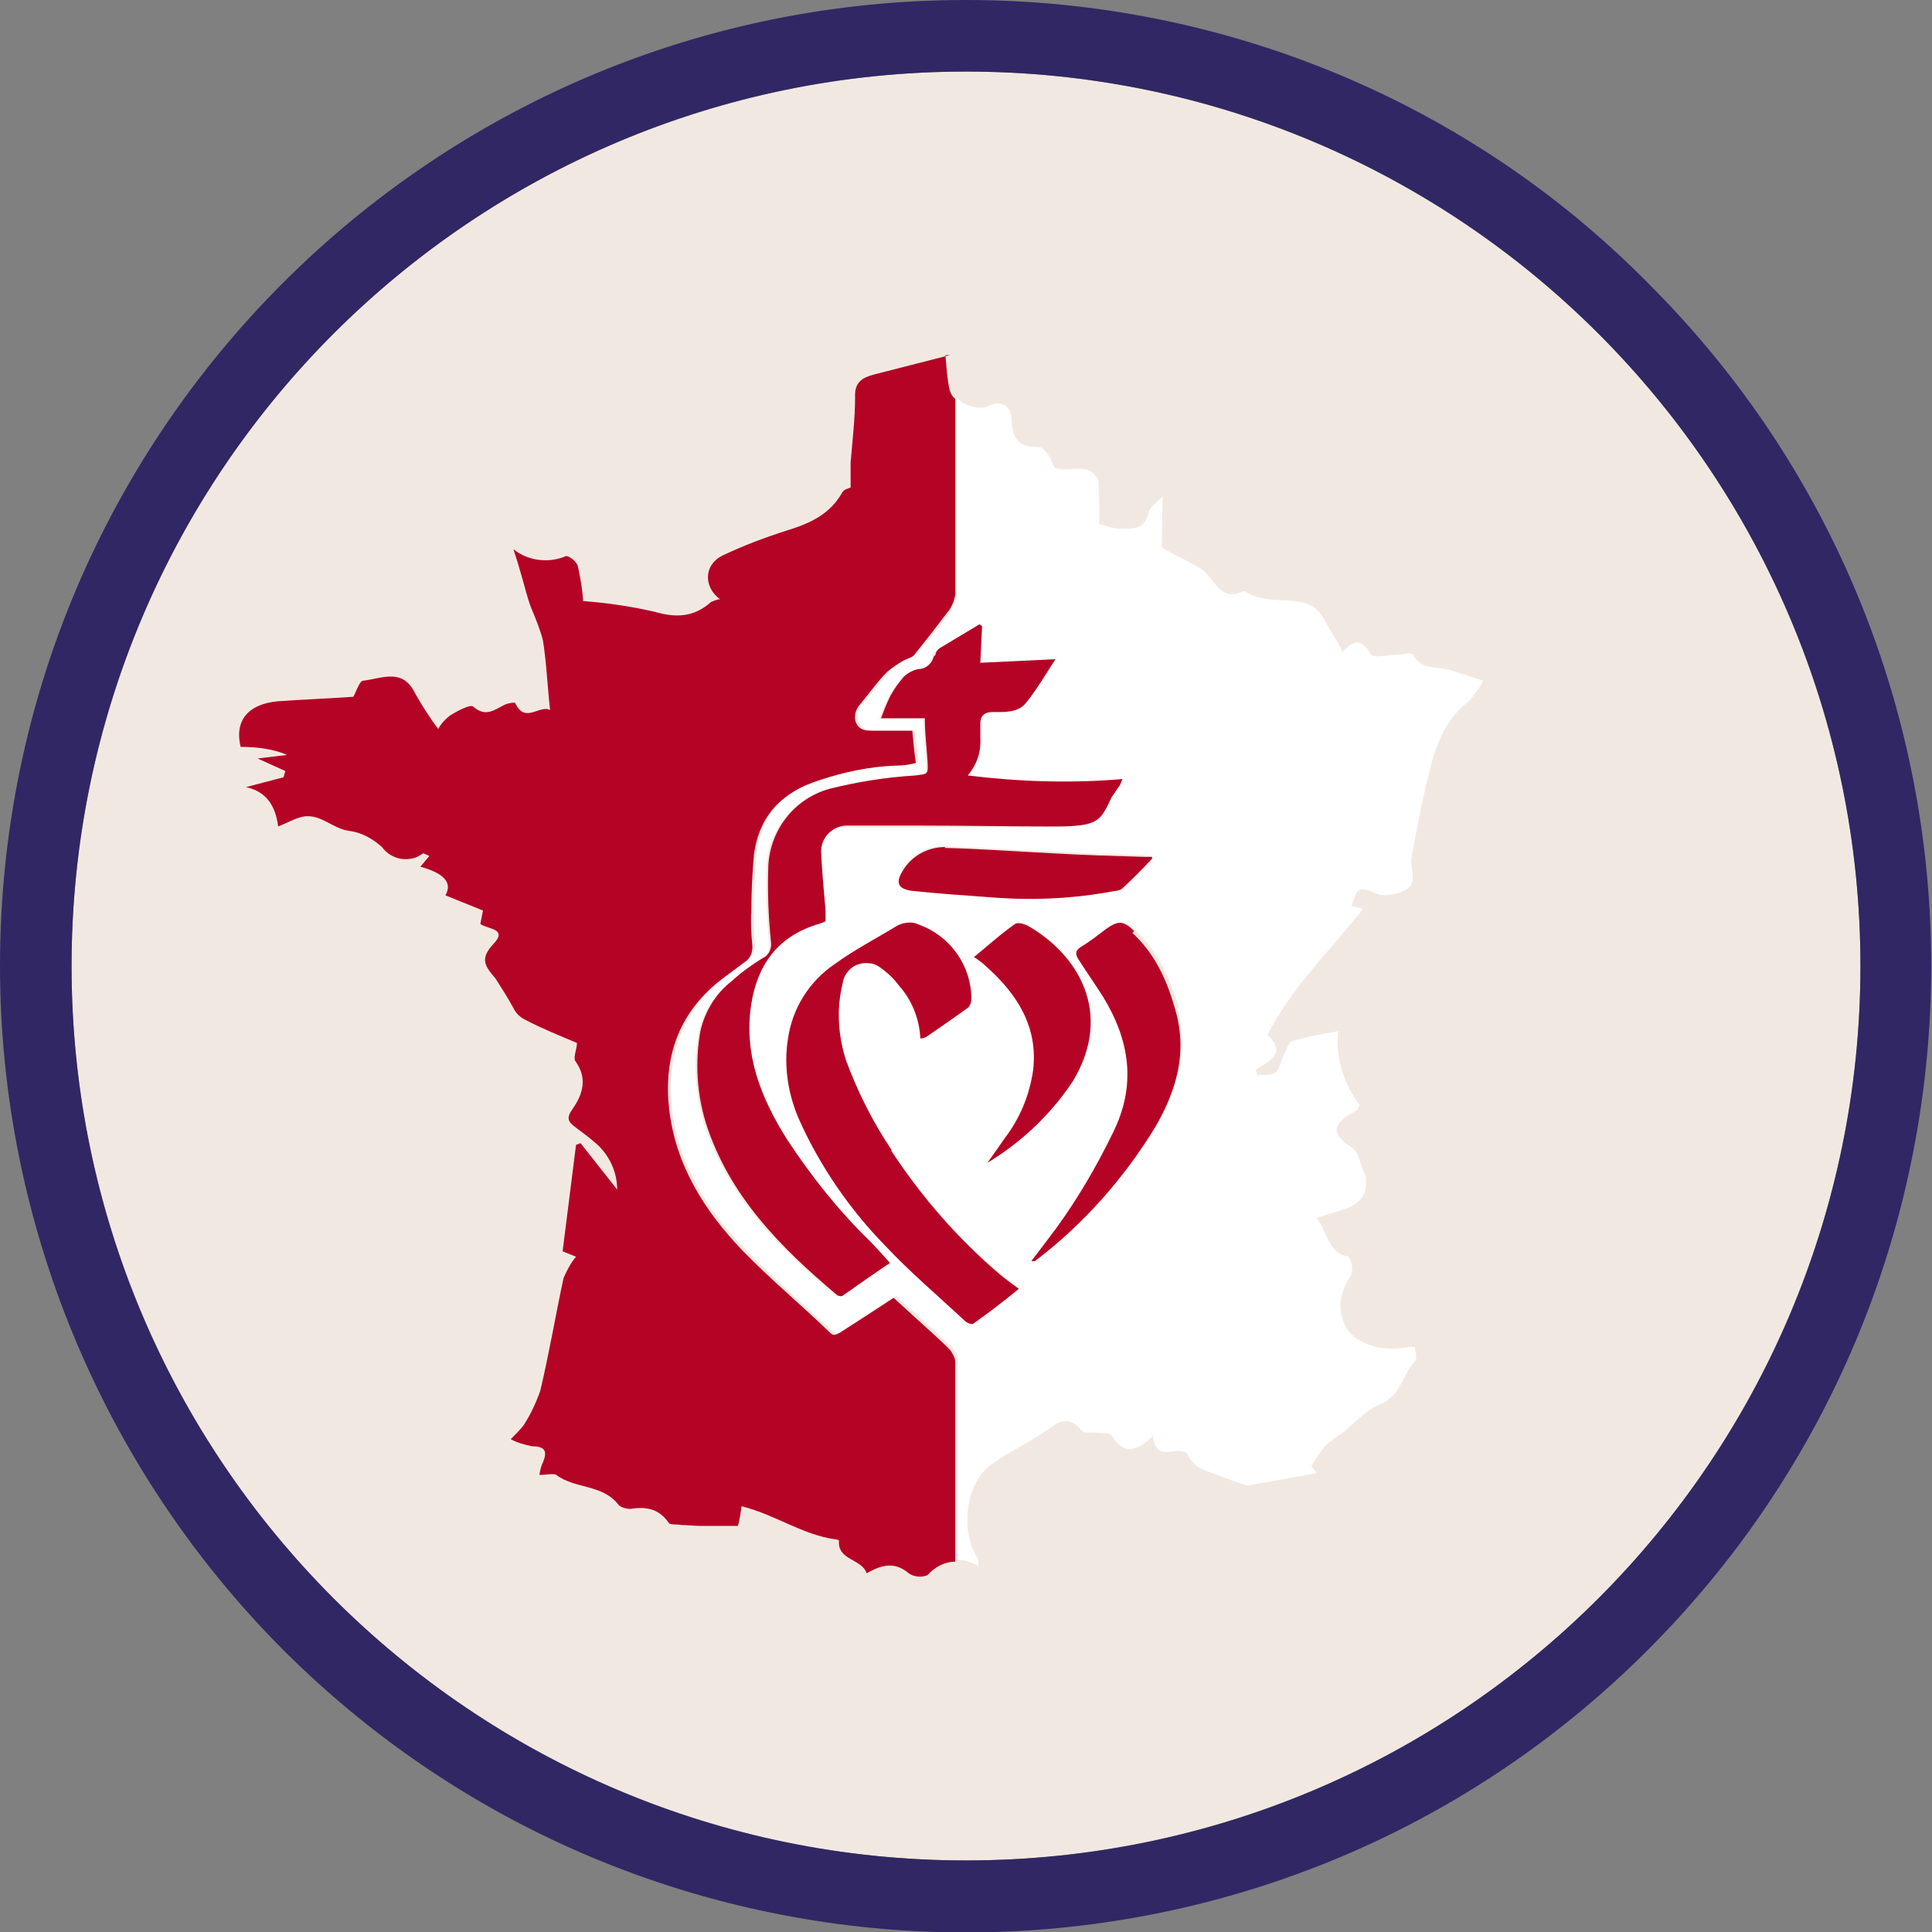 <svg xmlns="http://www.w3.org/2000/svg" id="Calque_1" data-name="Calque 1" viewBox="0 0 216 216"><rect x="0" y="0" width="216" height="216" fill="#808080" stroke="none"/><defs><style> .cls-1 { fill: #b50325; } .cls-1, .cls-2, .cls-3, .cls-4 { stroke-width: 0px; } .cls-2 { fill: #312764; } .cls-3 { fill: #f1e9e1; isolation: isolate; } .cls-4 { fill: #fff; } </style></defs><g id="Calque_2" data-name="Calque 2"><g id="Calque_1-2" data-name="Calque 1-2"><circle class="cls-3" cx="108" cy="108" r="100"></circle><path class="cls-2" d="M108,8c55.2,0,100,44.8,100,100s-44.8,100-100,100S8,163.2,8,108,52.8,8,108,8M108,0C48.4,0,0,48.3,0,108c0,28.6,11.4,56.1,31.6,76.4,42.2,42.2,110.6,42.2,152.7,0s42.2-110.6,0-152.7h0C164.2,11.3,136.7,0,108,0Z"></path><path class="cls-4" d="M106.5,68c-1.2,1.7-2.5,3.4-3.9,5-.3.3-.8.4-1.2.7-.7.4-1.3.8-1.9,1.3-1,1.2-2,2.4-3,3.6-.6.5-.8,1.4-.5,2.1.4.9,1.1.9,2,.9h4.3c.1,1.1.3,2.2.4,3.6-.8.1-1.6.2-2.3.3-2.9,0-5.7.6-8.4,1.5-4.2,1.3-6.8,3.9-7.4,8.3-.2,2.1-.3,4.3-.3,6.4,0,1.2,0,2.5.1,3.7,0,.8-.3,1.6-.9,2-.9.7-1.9,1.4-2.8,2.1-4.5,3.7-6.1,8.6-5.6,14.2.7,6.3,3.9,11.5,8.2,15.9,3.1,3.2,6.5,6.2,9.8,9.2.4.4.7.2,1.1,0,2-1.3,3.9-2.6,6-3.9l1,.9c1.8,1.6,3.6,3.2,5.3,4.9.4.4.6.9.6,1.4,0,.6,0,13.1,0,22.3.8,0,1.6.3,2.3.7,0-.5,0-.7-.1-.9-1.9-2.8-1.4-8.1,1.2-10.2,1.8-1.5,4.1-2.4,6.1-3.8,1.4-.9,2.6-2.3,4.3-.3.3.4,1.3.2,2,.3.5,0,1.2,0,1.4.3,1.3,2.2,2.8,1.8,4.6,0,.3,3.2,2.7,1,3.8,2,.3.7.8,1.2,1.4,1.6,1.5.7,3.1,1.2,5.3,2l7.8-1.4-.6-.8c.5-.8,1-1.6,1.6-2.3.6-.5,1.2-1,1.9-1.4,1.4-1.1,2.6-2.6,4.2-3.2,2.3-.9,2.5-3.4,3.9-4.8.3-.3,0-1,0-1.6-.3,0-.5,0-.8,0-2.5.6-5.8-.2-6.9-2.2s-.7-4,.6-5.9c.2-.7,0-1.4-.3-2-2.4-.4-2.3-2.7-3.6-4.3,2.5-1.1,5.9-.8,5.5-4.7-.6-1-.7-2.7-1.6-3.2-3-2-1.4-3,.6-4.2.1,0,.1-.2.3-.6-1.8-2.3-2.7-5.3-2.4-8.2-1.7.3-3.4.6-5.1,1.1-.4.1-.7,1-1,1.6s-.4,1.5-.9,1.9-1.4.2-2,.3l-.2-.6c1.4-1,3.6-1.7,1.3-3.9,2.7-5.3,7-9.4,10.7-14.1l-1.3-.3c.7-2.3.9-2.2,3-1.3,1,.2,2.1,0,3-.5,1.5-.8.5-2.4.7-3.6.6-3.2,1.2-6.5,2-9.6.7-3,1.8-5.9,4.4-7.9.6-.7,1.2-1.4,1.6-2.3-1.6-.5-2.9-1-4.2-1.3s-2.8,0-3.6-1.6c-.1-.3-1.2,0-1.8,0-1,0-2.6.4-2.9,0-1-1.7-1.9-1.8-3.2-.3-.2-.5-.5-1-.8-1.5-.9-1.3-1.5-3.1-2.7-3.7-2.2-1.1-5.1,0-7.4-1.6,0,0-.1,0-.2,0-1.8.8-2.6,0-3.7-1.5s-3.4-2.1-5.4-3.4c0-1.5,0-3.4.1-5.7-.6.6-1.4,1.1-1.6,1.8-.4,2-1.9,1.8-3.2,1.8-.8,0-1.5-.3-2.3-.5,0-1.7,0-3.1-.1-4.9-1-2.2-3.3-.8-4.9-1.4-.4-.9-1-2.3-1.7-2.3-2.3,0-3-.9-3.1-3,0-1.7-1.2-2.3-2.6-1.6-1,.5-2.6,0-3.5-.9,0,10.6,0,21,0,21.9,0,.6-.3,1.1-.6,1.5ZM108.8,148c-.2.1-.7-.1-.9-.3-3-2.8-6.1-5.5-9-8.5-4-4.1-7.2-8.8-9.5-13.9-1.3-2.9-1.8-6.1-1.3-9.2.5-3.4,2.4-6.4,5.2-8.3,2.2-1.6,4.7-2.9,7-4.3.8-.5,1.7-.5,2.5-.1,3.5,1.3,5.8,4.6,5.8,8.3,0,.3-.1.7-.3.9-1.6,1.1-3.1,2.2-4.7,3.3-.2.1-.5.2-.7.2-.1-2.1-.9-4.2-2.3-5.8-.6-.8-1.2-1.4-2-2-1.1-1-2.8-.9-3.8.2-.4.4-.6.9-.6,1.4-.7,2.8-.6,5.8.4,8.6,1.3,3.5,3,6.9,5.1,10,3.3,5.2,7.4,9.9,12.2,13.9.6.5,1.3,1,2.1,1.6-1.7,1.4-3.4,2.7-5.1,3.9ZM110.2,107.9c-.4-.3-.8-.6-1.3-1,1.6-1.3,3-2.5,4.6-3.7.3-.2,1,0,1.4.2,5.6,3.2,9.6,9.7,5.1,17.3-2.5,3.7-5.7,6.9-9.6,9.2.7-1,1.3-1.9,1.9-2.7,1.7-2.2,2.7-4.9,3.2-7.6.5-4.9-1.8-8.6-5.3-11.7h0ZM131.6,112.7c1.4,4.8,0,9.1-2.3,13.2-3.5,5.8-8,10.9-13.4,14.9-.1,0-.2.1-.3.2h-.1c.9-1.4,1.8-2.6,2.8-3.8,2.4-3.3,4.5-6.9,6.3-10.6,2.7-5.4,1.9-10.4-1.1-15.3-.8-1.4-1.8-2.8-2.7-4.1-.4-.6-.4-1,.2-1.4,1-.6,1.8-1.4,2.8-2,1.4-1,2-.9,3.2.2,2.5,2.4,3.8,5.4,4.8,8.6h0ZM128,95.7h.7v.2c-1,1.1-2.1,2.3-3.3,3.4-.2.1-.5.2-.7.2-4.7.9-9.5,1.1-14.2.7-2.8-.2-5.7-.4-8.5-.7-1.5-.1-1.9-.8-1.1-2.2.9-1.8,2.8-2.8,4.8-2.7,4,.2,8.1.4,12.1.6,3.4.2,6.8.3,10.2.4h0ZM109.3,69.9l.3.2-.2,4.1,8.4-.4c-1.1,1.7-2.1,3.4-3.3,4.9-.9,1.1-2.3,1-3.7,1s-1.3,0-1.4,1.3c0,.5,0,1,0,1.6,0,1.5-.4,3-1.4,4.2,5.7.7,11.5.9,17.3.4,0,.2-.2.5-.3.7-.3.4-.6.8-.9,1.3-1.3,2.8-3.7,3.3-6.4,3.3-5,0-10,0-15,0h-8.2c-1.6,0-2.9,1.2-2.9,2.8.1,2.2.3,4.4.5,6.6,0,.4,0,.8,0,1.2-.4.2-.7.3-1.1.4-4.3,1.4-6.5,4.5-7.2,8.8-.9,5.6,1,10.5,4,15.2,2.6,4.1,5.7,7.9,9.2,11.3.8.8,1.4,1.6,2.3,2.5-1.8,1.3-3.5,2.5-5.2,3.6-.2,0-.5,0-.7,0-6.3-5.4-12.1-11.1-14.7-19.3-1-3.3-1.2-6.8-.6-10.2.5-2.2,1.7-4.2,3.5-5.6,1.1-1,2.3-1.8,3.5-2.6.7-.3,1-1.1.9-1.8-.3-2.8-.4-5.7-.3-8.5.1-4,2.9-7.5,6.8-8.6,3.1-.9,6.3-1.4,9.6-1.5,1.5-.2,1.5-.1,1.4-1.6s-.2-3.1-.3-4.8h-4.9c.3-.8.6-1.6,1-2.4.4-.8,1-1.6,1.6-2.3.4-.4,1-.7,1.6-.8.8,0,1.5-.6,1.7-1.4,0-.3.2-.5.4-.7,1.5-.9,3-1.8,4.5-2.7Z"></path><path class="cls-1" d="M106.2,39.7c-3.1.8-5.9,1.5-8.6,2.2-1.1.3-2.1.8-2,2.5,0,2.4-.3,4.9-.5,7.3,0,.9,0,1.8,0,2.8-.2.1-.7.2-.9.5-1.4,2.5-3.6,3.5-6.2,4.3-2.5.8-4.9,1.7-7.2,2.8-2.1,1-2.2,3.5-.3,4.9-.4,0-.7.2-1,.3-1.9,1.7-3.9,1.8-6.3,1.1-2.6-.6-5.3-1-8-1.2-.1-1.3-.3-2.6-.6-3.9-.1-.5-1.1-1.3-1.4-1.1-1.9.8-4.2.5-5.8-.8.4,1.2.6,1.9.8,2.6.4,1.3.7,2.7,1.2,4,.5,1.2,1,2.4,1.3,3.6.4,2.5.5,5.1.8,7.8-1.1-.7-2.8,1.6-3.9-.8,0-.1-.8,0-1.2.2-1.2.6-2.1,1.4-3.5.2-.3-.3-1.8.5-2.6,1-.5.4-1,.9-1.3,1.5-1-1.3-1.8-2.6-2.6-4-1.4-2.9-3.8-1.6-5.8-1.4-.4,0-.8,1.3-1.1,1.8-2.8.2-5.6.3-8.4.5-3.4.3-4.9,2.2-4.2,5.1q3.1,0,5.2.9l-3.3.4,3.1,1.4-.2.7-4.2,1.1c2.3.5,3.3,2.1,3.6,4.4,1-.4,1.7-.8,2.4-1,2.2-.7,3.6,1.3,5.6,1.5,1.4.2,2.6.9,3.6,1.8,1.1,1.5,3.2,1.8,4.6.7,0,0,0,0,0,0,0,0,.3.1.7.3l-1,1.2q4,1.1,2.8,3.2l4.2,1.7-.3,1.5c.8.6,3.1.5,1.5,2.2s-1,2.5.2,3.9c.7,1.1,1.4,2.2,2,3.3.3.6.7,1,1.3,1.3,1.9,1,3.9,1.8,5.8,2.6,0,.7-.4,1.5-.2,2,1.4,1.9.9,3.7-.3,5.4-.7,1-.5,1.4.3,2,.8.6,1.6,1.2,2.3,1.8,1.5,1.3,2.4,3.2,2.4,5.2l-4.1-5.2-.5.2c-.5,4-1,8-1.5,11.9l1.5.6c-.6.7-1,1.5-1.4,2.4-.9,4.2-1.6,8.4-2.6,12.6-.5,1.4-1.1,2.7-1.9,3.9-.4.5-.9,1-1.4,1.5.7.4,1.5.6,2.4.8,1.5,0,1.7.6,1.2,1.8-.2.4-.3.8-.4,1.4.8,0,1.6-.2,1.9,0,2.1,1.6,5.2,1,7,3.4.4.3.9.4,1.3.4,1.8-.3,3.2,0,4.3,1.6.2.2.9.1,1.4.2.7,0,1.4.1,2.1.1h4.2c.2-.7.3-1.4.4-2.2,3.7.9,6.8,3.2,10.5,3.7.1,0,.4.1.4.1-.2,2.3,2.5,2,3.1,3.7,1.7-1,3.2-1.3,4.7,0,.6.4,1.4.5,2.1.2.8-.9,1.9-1.5,3.1-1.5,0-9.2,0-21.7,0-22.3,0-.5-.3-1-.6-1.4-1.7-1.7-3.6-3.3-5.3-4.9l-1-.9c-2.1,1.4-4,2.6-6,3.9-.4.2-.7.4-1.1,0-3.2-3.1-6.7-6-9.8-9.2-4.3-4.5-7.5-9.6-8.2-15.9-.6-5.6,1-10.5,5.6-14.2.9-.7,1.9-1.4,2.8-2.1.7-.4,1-1.2.9-2-.1-1.2-.2-2.5-.1-3.7,0-2.1.1-4.3.3-6.4.6-4.4,3.2-7,7.4-8.3,2.7-.9,5.6-1.5,8.4-1.6.8,0,1.6-.1,2.3-.3-.2-1.3-.3-2.4-.4-3.6h-4.3c-.8,0-1.6,0-2-.9-.3-.7,0-1.6.5-2.1,1-1.2,1.9-2.5,3-3.6.6-.5,1.2-.9,1.9-1.3.4-.2,1-.3,1.2-.7,1.3-1.6,2.6-3.3,3.9-5,.3-.5.5-1,.6-1.6,0-.9,0-11.2,0-21.9-.4-.3-.6-.8-.7-1.3-.2-1.1-.3-2.3-.4-3.6Z"></path><path class="cls-1" d="M104.4,73.4c-.2.8-.9,1.4-1.7,1.4-.6.1-1.1.4-1.6.8-.6.7-1.2,1.5-1.6,2.3-.4.8-.7,1.6-1,2.4h4.9c0,1.7.2,3.2.3,4.8s0,1.4-1.4,1.6c-3.2.2-6.4.7-9.6,1.5-3.9,1.1-6.6,4.6-6.8,8.6-.1,2.8,0,5.7.3,8.5.1.7-.2,1.5-.9,1.8-1.3.8-2.4,1.6-3.5,2.6-1.8,1.4-3,3.4-3.5,5.6-.6,3.4-.4,6.9.6,10.2,2.6,8.2,8.4,14,14.7,19.3.2.1.5.2.7,0,1.7-1.2,3.4-2.4,5.2-3.6-.9-1-1.6-1.8-2.3-2.5-3.5-3.4-6.5-7.2-9.2-11.3-2.9-4.6-4.9-9.5-4-15.2.7-4.3,2.9-7.4,7.2-8.8.3-.1.7-.2,1.1-.4,0-.4,0-.8,0-1.2-.2-2.2-.4-4.4-.5-6.6,0-1.6,1.3-2.9,2.9-2.9h8.2c5,0,10,.1,15,.1s5.1-.6,6.4-3.3c.3-.4.6-.9.9-1.3.1-.2.2-.5.3-.7-5.8.5-11.5.3-17.3-.4,1-1.2,1.5-2.6,1.4-4.2,0-.5,0-1,0-1.6q0-1.3,1.4-1.3c1.3,0,2.8.1,3.7-1,1.2-1.5,2.2-3.2,3.3-4.9l-8.4.4.2-4.1-.3-.2c-1.5.9-3,1.8-4.5,2.7-.2.2-.4.4-.4.7Z"></path><path class="cls-1" d="M99.7,128.6c-2.1-3.1-3.8-6.5-5.1-10-.9-2.8-1.1-5.8-.4-8.6.2-1.5,1.5-2.5,3-2.3.5,0,1,.3,1.4.6.8.6,1.4,1.2,2,2,1.4,1.6,2.2,3.7,2.3,5.8.3,0,.5-.1.7-.2,1.6-1.1,3.2-2.2,4.7-3.3.2-.3.3-.6.3-.9,0-3.7-2.3-7-5.8-8.3-.8-.4-1.7-.3-2.5.1-2.3,1.4-4.8,2.7-7,4.3-2.8,1.9-4.7,4.9-5.2,8.3-.5,3.1,0,6.3,1.3,9.2,2.3,5.1,5.6,9.9,9.5,13.9,2.8,3,6,5.7,9,8.5.2.2.7.4.9.3,1.7-1.2,3.4-2.5,5.1-3.9-.8-.6-1.5-1.1-2.1-1.6-4.7-4-8.8-8.7-12.2-13.9Z"></path><path class="cls-1" d="M126.8,104.1c-1.2-1.2-1.8-1.2-3.2-.2-.9.7-1.8,1.4-2.8,2-.6.4-.6.8-.2,1.4.9,1.4,1.8,2.7,2.7,4.1,3,4.9,3.8,9.9,1.1,15.3-1.8,3.7-3.9,7.3-6.3,10.6-.9,1.2-1.8,2.4-2.8,3.7h.1c.1,0,.2,0,.3,0,5.4-4.1,9.9-9.2,13.4-14.9,2.4-4.1,3.7-8.4,2.3-13.2-.9-3.2-2.2-6.2-4.8-8.6Z"></path><path class="cls-1" d="M112.3,127.3c-.6.9-1.2,1.7-1.9,2.7,3.8-2.3,7.1-5.4,9.6-9.2,4.5-7.6.5-14.1-5.1-17.3-.4-.2-1.1-.4-1.4-.2-1.6,1.1-3,2.4-4.6,3.7.6.4,1,.7,1.3,1,3.5,3.1,5.9,6.8,5.3,11.7-.4,2.8-1.5,5.4-3.2,7.6Z"></path><path class="cls-1" d="M105.7,94.7c-2,0-3.8,1-4.8,2.7-.8,1.3-.5,2,1.1,2.2,2.8.3,5.7.5,8.5.7,4.8.4,9.5.2,14.2-.7.3,0,.5-.1.7-.2,1.2-1.1,2.3-2.2,3.4-3.4v-.2h-.9c-3.4-.1-6.8-.2-10.2-.4-4-.2-8.1-.5-12.1-.6Z"></path></g></g></svg>